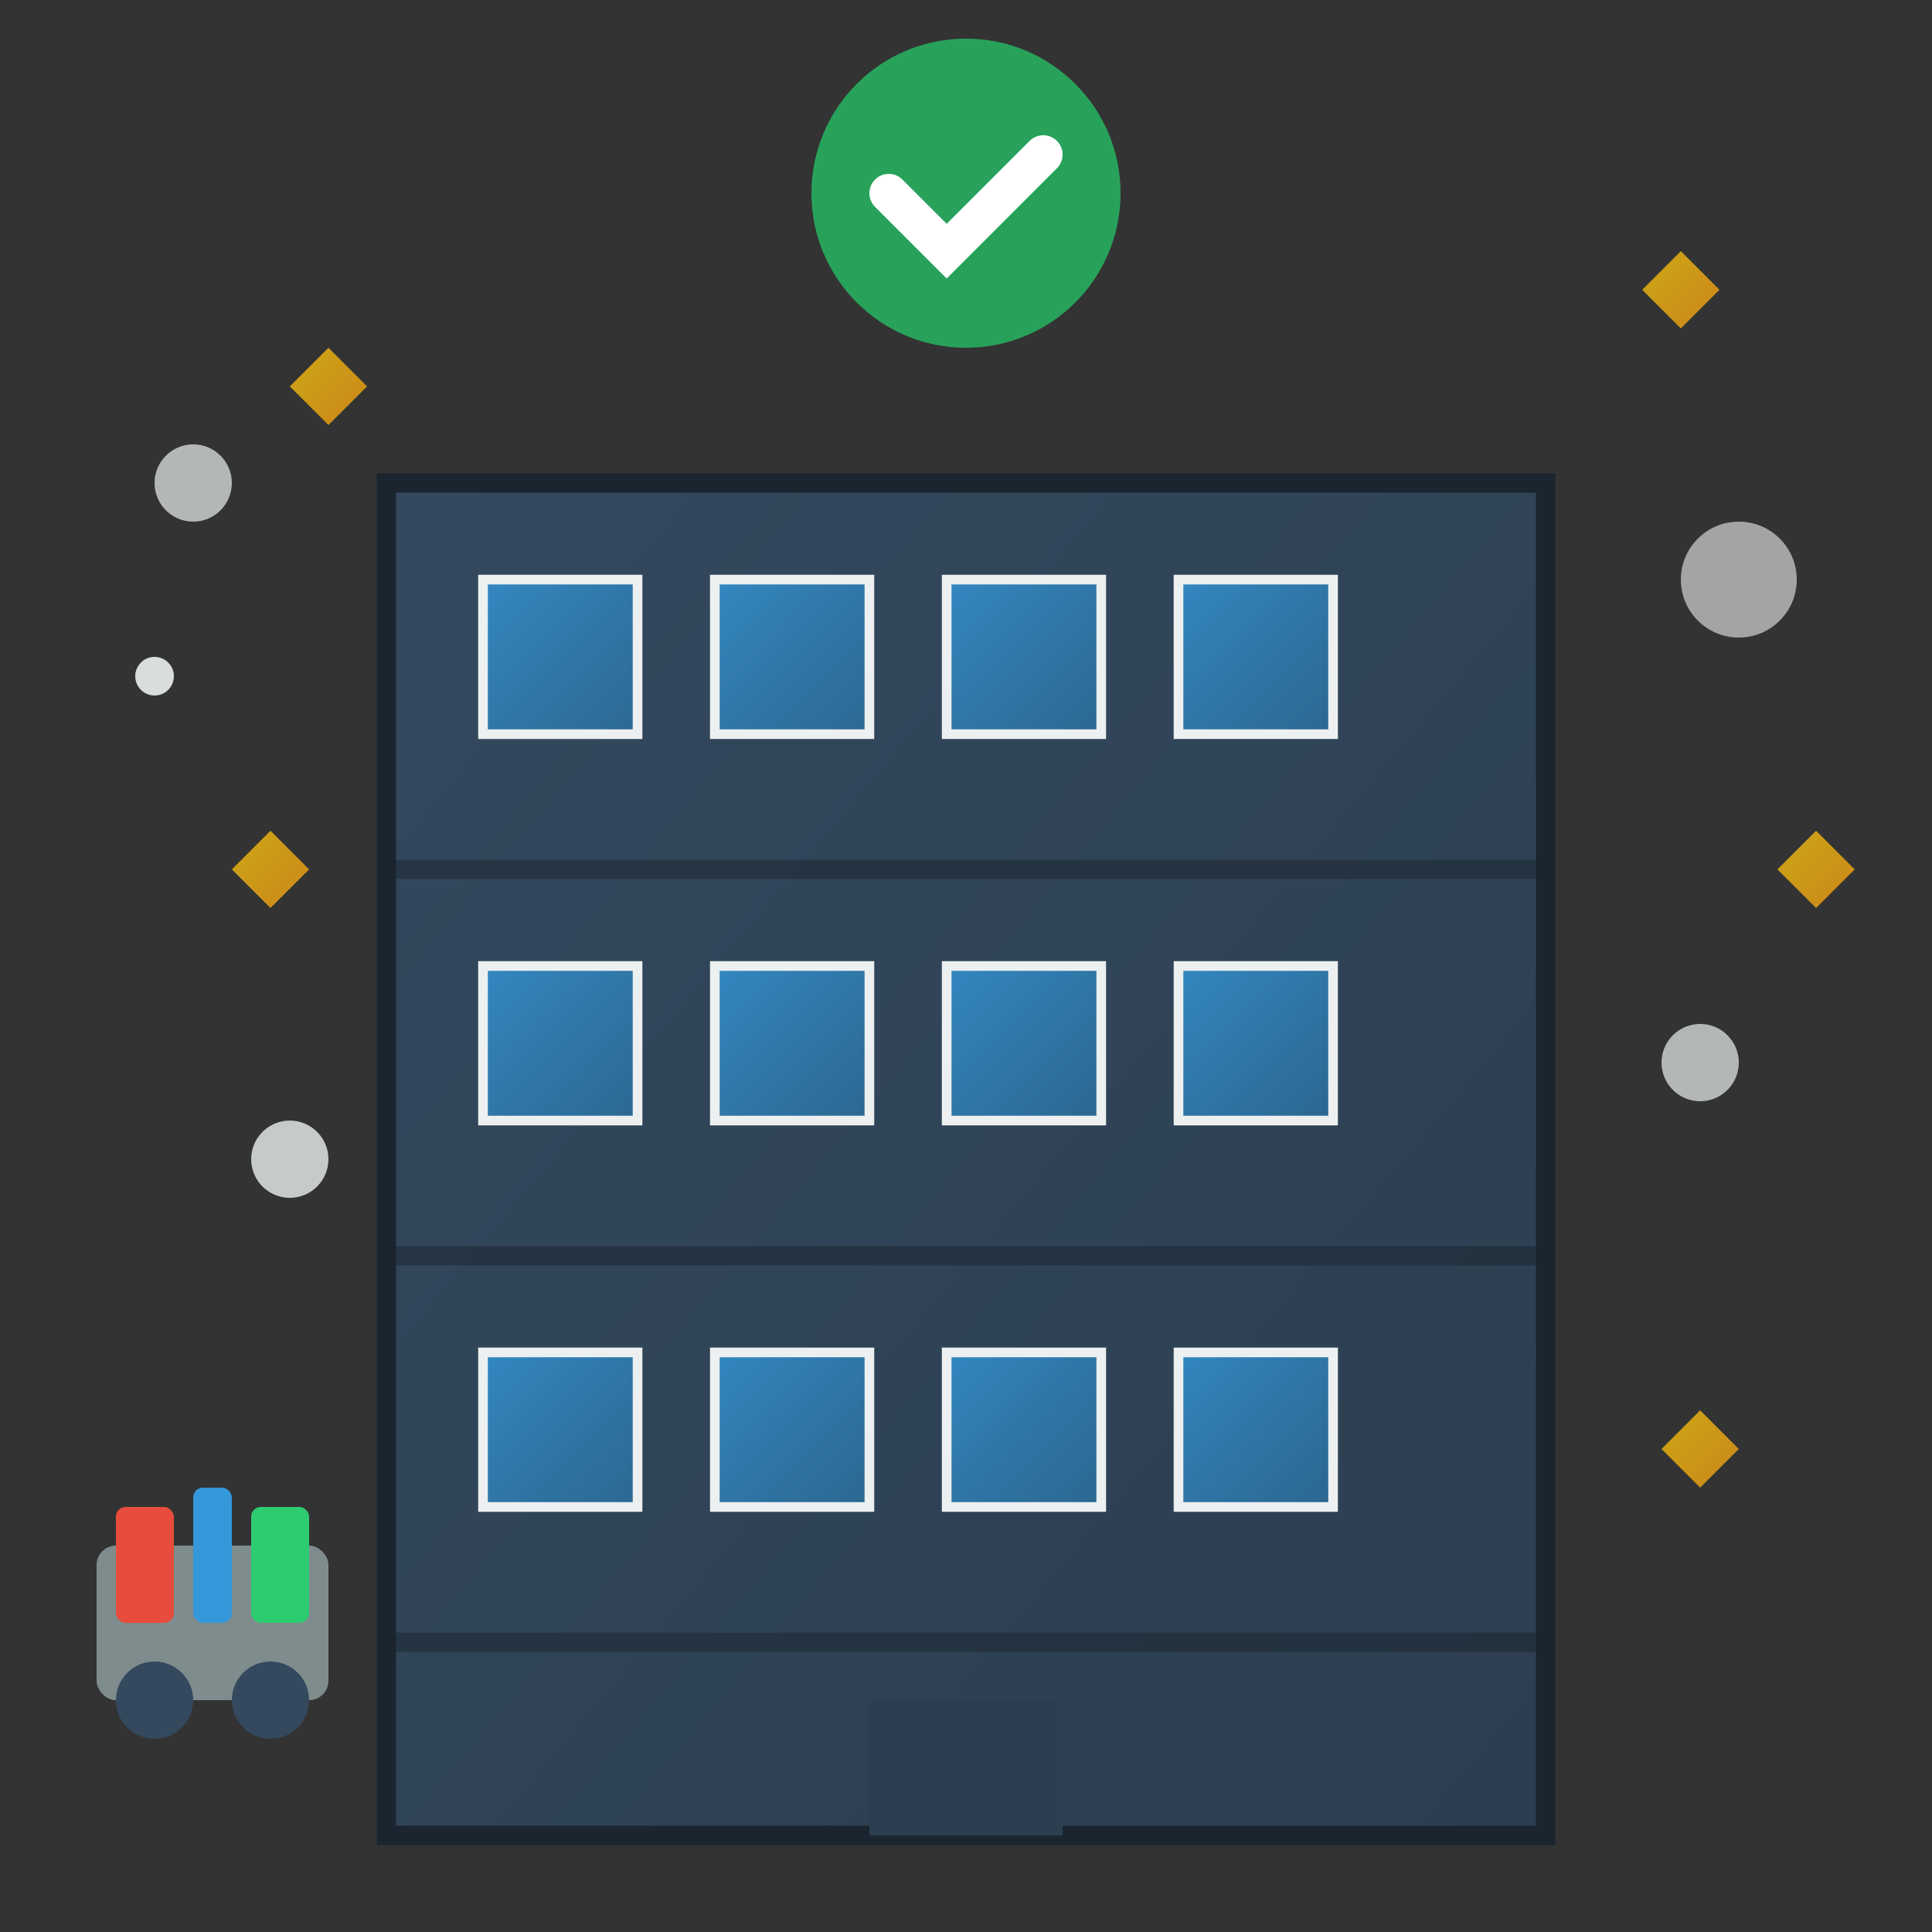 <svg xmlns="http://www.w3.org/2000/svg" viewBox="0 0 100 100" width="100" height="100">
  <rect x="0" y="0" width="100" height="100" fill="#333333" stroke="none"/>
  <defs>
    <linearGradient id="buildingGradient" x1="0%" y1="0%" x2="100%" y2="100%">
      <stop offset="0%" style="stop-color:#34495e;stop-opacity:1" />
      <stop offset="100%" style="stop-color:#2c3e50;stop-opacity:1" />
    </linearGradient>
    <linearGradient id="windowGradient" x1="0%" y1="0%" x2="100%" y2="100%">
      <stop offset="0%" style="stop-color:#3498db;stop-opacity:0.8" />
      <stop offset="100%" style="stop-color:#2980b9;stop-opacity:0.6" />
    </linearGradient>
    <linearGradient id="cleanSparkle" x1="0%" y1="0%" x2="100%" y2="100%">
      <stop offset="0%" style="stop-color:#f1c40f;stop-opacity:1" />
      <stop offset="100%" style="stop-color:#f39c12;stop-opacity:1" />
    </linearGradient>
  </defs>
  
  <!-- Main building -->
  <rect x="20" y="25" width="60" height="70" fill="url(#buildingGradient)" stroke="#1a252f" stroke-width="1"/>
  
  <!-- Building floors indicator -->
  <line x1="20" y1="45" x2="80" y2="45" stroke="#1a252f" stroke-width="1" opacity="0.5"/>
  <line x1="20" y1="65" x2="80" y2="65" stroke="#1a252f" stroke-width="1" opacity="0.5"/>
  <line x1="20" y1="85" x2="80" y2="85" stroke="#1a252f" stroke-width="1" opacity="0.5"/>
  
  <!-- Office windows - clean and sparkling -->
  <rect x="25" y="30" width="8" height="8" fill="url(#windowGradient)" stroke="#ecf0f1" stroke-width="0.5"/>
  <rect x="37" y="30" width="8" height="8" fill="url(#windowGradient)" stroke="#ecf0f1" stroke-width="0.5"/>
  <rect x="49" y="30" width="8" height="8" fill="url(#windowGradient)" stroke="#ecf0f1" stroke-width="0.5"/>
  <rect x="61" y="30" width="8" height="8" fill="url(#windowGradient)" stroke="#ecf0f1" stroke-width="0.5"/>
  
  <rect x="25" y="50" width="8" height="8" fill="url(#windowGradient)" stroke="#ecf0f1" stroke-width="0.5"/>
  <rect x="37" y="50" width="8" height="8" fill="url(#windowGradient)" stroke="#ecf0f1" stroke-width="0.5"/>
  <rect x="49" y="50" width="8" height="8" fill="url(#windowGradient)" stroke="#ecf0f1" stroke-width="0.5"/>
  <rect x="61" y="50" width="8" height="8" fill="url(#windowGradient)" stroke="#ecf0f1" stroke-width="0.5"/>
  
  <rect x="25" y="70" width="8" height="8" fill="url(#windowGradient)" stroke="#ecf0f1" stroke-width="0.5"/>
  <rect x="37" y="70" width="8" height="8" fill="url(#windowGradient)" stroke="#ecf0f1" stroke-width="0.5"/>
  <rect x="49" y="70" width="8" height="8" fill="url(#windowGradient)" stroke="#ecf0f1" stroke-width="0.5"/>
  <rect x="61" y="70" width="8" height="8" fill="url(#windowGradient)" stroke="#ecf0f1" stroke-width="0.5"/>
  
  <!-- Entrance -->
  <rect x="45" y="88" width="10" height="7" fill="#2c3e50"/>
  
  <!-- Office cleaning equipment -->
  <!-- Cleaning cart -->
  <rect x="5" y="80" width="12" height="8" fill="#7f8c8d" rx="1"/>
  <circle cx="8" cy="88" r="2" fill="#34495e"/>
  <circle cx="14" cy="88" r="2" fill="#34495e"/>
  
  <!-- Cleaning supplies on cart -->
  <rect x="6" y="78" width="3" height="6" fill="#e74c3c" rx="0.5"/>
  <rect x="10" y="77" width="2" height="7" fill="#3498db" rx="0.5"/>
  <rect x="13" y="78" width="3" height="6" fill="#2ecc71" rx="0.5"/>
  
  <!-- Sparkles indicating cleanliness -->
  <g fill="url(#cleanSparkle)" opacity="0.8">
    <path d="M 15 20 L 17 22 L 19 20 L 17 18 Z"/>
    <path d="M 85 15 L 87 17 L 89 15 L 87 13 Z"/>
    <path d="M 12 45 L 14 47 L 16 45 L 14 43 Z"/>
    <path d="M 86 75 L 88 77 L 90 75 L 88 73 Z"/>
    <path d="M 92 45 L 94 47 L 96 45 L 94 43 Z"/>
  </g>
  
  <!-- Cleaning bubbles -->
  <circle cx="10" cy="25" r="2" fill="#ecf0f1" opacity="0.7"/>
  <circle cx="90" cy="30" r="3" fill="#ecf0f1" opacity="0.6"/>
  <circle cx="15" cy="60" r="2" fill="#ecf0f1" opacity="0.8"/>
  <circle cx="88" cy="55" r="2" fill="#ecf0f1" opacity="0.7"/>
  <circle cx="8" cy="35" r="1" fill="#ecf0f1" opacity="0.9"/>
  
  <!-- Professional cleaning indicator -->
  <circle cx="50" cy="10" r="8" fill="#27ae60" opacity="0.9"/>
  <path d="M 46 10 L 49 13 L 54 8" stroke="white" stroke-width="2" fill="none" stroke-linecap="round"/>
</svg>
